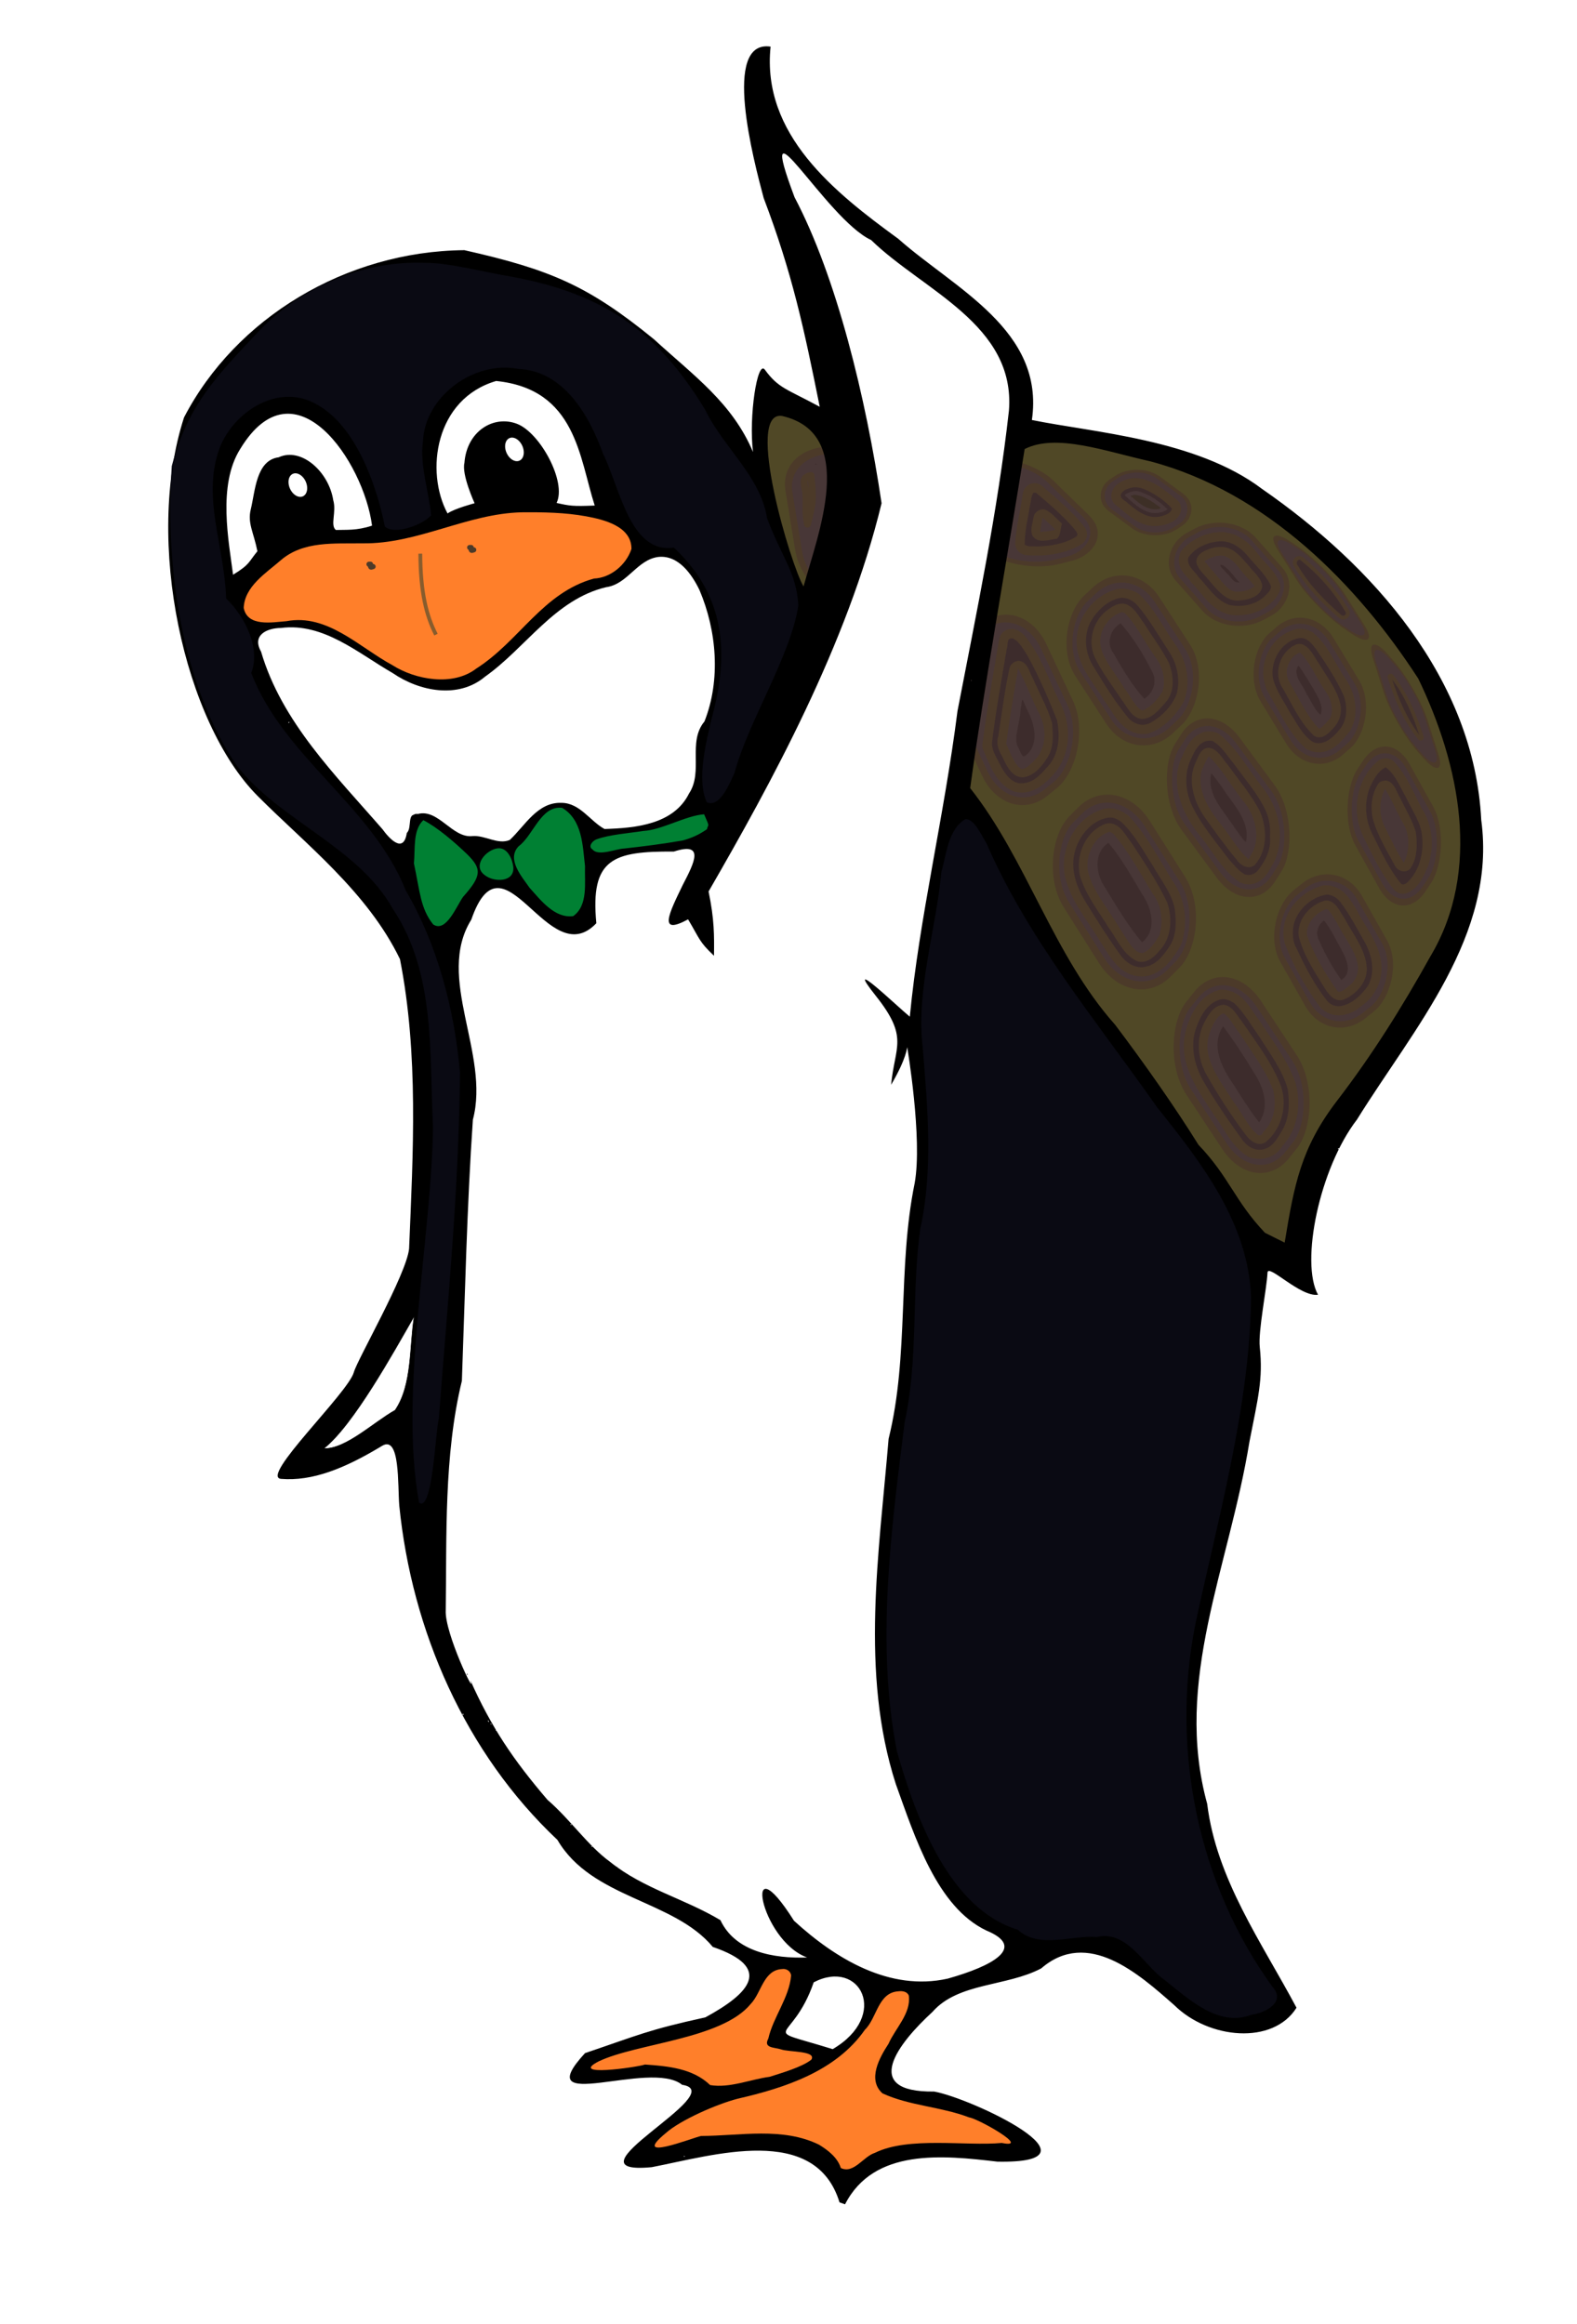 <?xml version="1.0" encoding="UTF-8" standalone="no"?>
<!-- Created with Inkscape (http://www.inkscape.org/) -->

<svg
   xmlns:dc="http://purl.org/dc/elements/1.1/"
   xmlns:cc="http://creativecommons.org/ns#"
   xmlns:rdf="http://www.w3.org/1999/02/22-rdf-syntax-ns#"
   xmlns:svg="http://www.w3.org/2000/svg"
   xmlns="http://www.w3.org/2000/svg"
   xmlns:sodipodi="http://sodipodi.sourceforge.net/DTD/sodipodi-0.dtd"
   xmlns:inkscape="http://www.inkscape.org/namespaces/inkscape"
   id="svg2873"
   version="1.1"
   inkscape:version="0.47 r22583"
   width="3116"
   height="4591"
   sodipodi:docname="penguinturtle.svg">
  <defs
     id="defs2877">
    <inkscape:perspective
       sodipodi:type="inkscape:persp3d"
       inkscape:vp_x="0 : 0.5 : 1"
       inkscape:vp_y="0 : 1000 : 0"
       inkscape:vp_z="1 : 0.5 : 1"
       inkscape:persp3d-origin="0.5 : 0.33333333 : 1"
       id="perspective2881" />
    <inkscape:perspective
       id="perspective3777"
       inkscape:persp3d-origin="0.5 : 0.33333333 : 1"
       inkscape:vp_z="1 : 0.5 : 1"
       inkscape:vp_y="0 : 1000 : 0"
       inkscape:vp_x="0 : 0.5 : 1"
       sodipodi:type="inkscape:persp3d" />
    <inkscape:perspective
       id="perspective3802"
       inkscape:persp3d-origin="0.5 : 0.33333333 : 1"
       inkscape:vp_z="1 : 0.5 : 1"
       inkscape:vp_y="0 : 1000 : 0"
       inkscape:vp_x="0 : 0.5 : 1"
       sodipodi:type="inkscape:persp3d" />
    <filter
       inkscape:collect="always"
       id="filter3826"
       x="-0.445"
       width="1.889"
       y="-0.114"
       height="1.228">
      <feGaussianBlur
         inkscape:collect="always"
         stdDeviation="7.601"
         id="feGaussianBlur3828" />
    </filter>
    <filter
       inkscape:collect="always"
       id="filter3842"
       x="-0.269"
       width="1.538"
       y="-0.26"
       height="1.52">
      <feGaussianBlur
         inkscape:collect="always"
         stdDeviation="2.017"
         id="feGaussianBlur3844" />
    </filter>
    <inkscape:perspective
       id="perspective3854"
       inkscape:persp3d-origin="0.5 : 0.33333333 : 1"
       inkscape:vp_z="1 : 0.5 : 1"
       inkscape:vp_y="0 : 1000 : 0"
       inkscape:vp_x="0 : 0.5 : 1"
       sodipodi:type="inkscape:persp3d" />
    <filter
       color-interpolation-filters="sRGB"
       inkscape:collect="always"
       id="filter3842-3"
       x="-0.269"
       width="1.538"
       y="-0.26"
       height="1.52">
      <feGaussianBlur
         inkscape:collect="always"
         stdDeviation="2.017"
         id="feGaussianBlur3844-6" />
    </filter>
    <inkscape:perspective
       id="perspective3888"
       inkscape:persp3d-origin="0.5 : 0.33333333 : 1"
       inkscape:vp_z="1 : 0.5 : 1"
       inkscape:vp_y="0 : 1000 : 0"
       inkscape:vp_x="0 : 0.5 : 1"
       sodipodi:type="inkscape:persp3d" />
    <inkscape:perspective
       id="perspective3888-6"
       inkscape:persp3d-origin="0.5 : 0.33333333 : 1"
       inkscape:vp_z="1 : 0.5 : 1"
       inkscape:vp_y="0 : 1000 : 0"
       inkscape:vp_x="0 : 0.5 : 1"
       sodipodi:type="inkscape:persp3d" />
    <inkscape:perspective
       id="perspective3888-2"
       inkscape:persp3d-origin="0.5 : 0.33333333 : 1"
       inkscape:vp_z="1 : 0.5 : 1"
       inkscape:vp_y="0 : 1000 : 0"
       inkscape:vp_x="0 : 0.5 : 1"
       sodipodi:type="inkscape:persp3d" />
    <inkscape:perspective
       id="perspective3888-1"
       inkscape:persp3d-origin="0.5 : 0.33333333 : 1"
       inkscape:vp_z="1 : 0.5 : 1"
       inkscape:vp_y="0 : 1000 : 0"
       inkscape:vp_x="0 : 0.5 : 1"
       sodipodi:type="inkscape:persp3d" />
    <inkscape:perspective
       id="perspective3888-5"
       inkscape:persp3d-origin="0.5 : 0.33333333 : 1"
       inkscape:vp_z="1 : 0.5 : 1"
       inkscape:vp_y="0 : 1000 : 0"
       inkscape:vp_x="0 : 0.5 : 1"
       sodipodi:type="inkscape:persp3d" />
    <inkscape:perspective
       id="perspective3888-7"
       inkscape:persp3d-origin="0.5 : 0.33333333 : 1"
       inkscape:vp_z="1 : 0.5 : 1"
       inkscape:vp_y="0 : 1000 : 0"
       inkscape:vp_x="0 : 0.5 : 1"
       sodipodi:type="inkscape:persp3d" />
    <inkscape:perspective
       id="perspective3888-56"
       inkscape:persp3d-origin="0.5 : 0.33333333 : 1"
       inkscape:vp_z="1 : 0.5 : 1"
       inkscape:vp_y="0 : 1000 : 0"
       inkscape:vp_x="0 : 0.5 : 1"
       sodipodi:type="inkscape:persp3d" />
    <inkscape:perspective
       id="perspective3977"
       inkscape:persp3d-origin="0.5 : 0.33333333 : 1"
       inkscape:vp_z="1 : 0.5 : 1"
       inkscape:vp_y="0 : 1000 : 0"
       inkscape:vp_x="0 : 0.5 : 1"
       sodipodi:type="inkscape:persp3d" />
    <inkscape:perspective
       id="perspective3977-7"
       inkscape:persp3d-origin="0.5 : 0.33333333 : 1"
       inkscape:vp_z="1 : 0.5 : 1"
       inkscape:vp_y="0 : 1000 : 0"
       inkscape:vp_x="0 : 0.5 : 1"
       sodipodi:type="inkscape:persp3d" />
    <inkscape:perspective
       id="perspective3977-5"
       inkscape:persp3d-origin="0.5 : 0.33333333 : 1"
       inkscape:vp_z="1 : 0.5 : 1"
       inkscape:vp_y="0 : 1000 : 0"
       inkscape:vp_x="0 : 0.5 : 1"
       sodipodi:type="inkscape:persp3d" />
    <inkscape:perspective
       id="perspective3977-54"
       inkscape:persp3d-origin="0.5 : 0.33333333 : 1"
       inkscape:vp_z="1 : 0.5 : 1"
       inkscape:vp_y="0 : 1000 : 0"
       inkscape:vp_x="0 : 0.5 : 1"
       sodipodi:type="inkscape:persp3d" />
    <inkscape:perspective
       id="perspective3977-4"
       inkscape:persp3d-origin="0.5 : 0.33333333 : 1"
       inkscape:vp_z="1 : 0.5 : 1"
       inkscape:vp_y="0 : 1000 : 0"
       inkscape:vp_x="0 : 0.5 : 1"
       sodipodi:type="inkscape:persp3d" />
    <inkscape:perspective
       id="perspective3977-0"
       inkscape:persp3d-origin="0.5 : 0.33333333 : 1"
       inkscape:vp_z="1 : 0.5 : 1"
       inkscape:vp_y="0 : 1000 : 0"
       inkscape:vp_x="0 : 0.5 : 1"
       sodipodi:type="inkscape:persp3d" />
    <inkscape:perspective
       id="perspective4057"
       inkscape:persp3d-origin="0.5 : 0.33333333 : 1"
       inkscape:vp_z="1 : 0.5 : 1"
       inkscape:vp_y="0 : 1000 : 0"
       inkscape:vp_x="0 : 0.5 : 1"
       sodipodi:type="inkscape:persp3d" />
  </defs>
  <sodipodi:namedview
     pagecolor="#ffffff"
     bordercolor="#666666"
     borderopacity="1"
     objecttolerance="10"
     gridtolerance="10"
     guidetolerance="10"
     inkscape:pageopacity="0"
     inkscape:pageshadow="2"
     inkscape:window-width="1280"
     inkscape:window-height="951"
     id="namedview2875"
     showgrid="false"
     inkscape:zoom="0.41123938"
     inkscape:cx="1859.2038"
     inkscape:cy="2461.5451"
     inkscape:window-x="-3"
     inkscape:window-y="-3"
     inkscape:window-maximized="1"
     inkscape:current-layer="svg2873" />
  <path
     style="fill:#504826;stroke:#000000;stroke-width:1px;stroke-linecap:butt;stroke-linejoin:miter;stroke-opacity:1;fill-opacity:1"
     d="m 1517.364,792.726 116.72,48.633 179.944,63.224 223.714,-34.043 189.671,9.727 223.714,82.677 160.49,106.994 160.49,189.671 121.584,233.441 19.453,204.261 -43.77,184.807 -102.13,165.354 -116.72,165.354 -58.36,126.447 -29.18,155.627 -111.857,-43.77 -145.9,-199.397 -145.9,-209.124 -150.764,-238.304 -82.677,-184.807 -184.807,-228.577 -170.217,-179.944 -38.907,-121.584 -29.18,-165.354 14.59,-131.31 z"
     id="path3876" />
  <rect
     style="color:#000000;fill:#483737;fill-opacity:1;fill-rule:nonzero;stroke:#4c3a29;stroke-width:13.992;stroke-linecap:round;stroke-linejoin:round;stroke-miterlimit:4;stroke-opacity:1;stroke-dasharray:none;stroke-dashoffset:0;marker:none;visibility:visible;display:inline;overflow:visible;enable-background:accumulate"
     id="rect3878-06"
     width="330.818"
     height="275.178"
     x="568.818"
     y="-1755.842"
     rx="105.807"
     ry="122.441"
     transform="matrix(0.162,0.987,-0.979,-0.206,0,0)" />
  <rect
     style="color:#000000;fill:#483737;fill-opacity:1;fill-rule:nonzero;stroke:#4c3a29;stroke-width:12.308;stroke-linecap:round;stroke-linejoin:round;stroke-miterlimit:4;stroke-opacity:1;stroke-dasharray:none;stroke-dashoffset:0;marker:none;visibility:visible;display:inline;overflow:visible;enable-background:accumulate"
     id="rect3878-3"
     width="272.267"
     height="221.255"
     x="1588.04"
     y="-903.008"
     rx="87.08"
     ry="98.448"
     transform="matrix(0.716,0.698,-0.97,0.242,0,0)" />
  <rect
     style="color:#000000;fill:#483737;fill-opacity:1;fill-rule:nonzero;stroke:#4c3a29;stroke-width:13.737;stroke-linecap:round;stroke-linejoin:round;stroke-miterlimit:4;stroke-opacity:1;stroke-dasharray:none;stroke-dashoffset:0;marker:none;visibility:visible;display:inline;overflow:visible;enable-background:accumulate"
     id="rect3878"
     width="342.844"
     height="218.88"
     x="2258.32"
     y="-1366.038"
     rx="109.653"
     ry="97.391"
     transform="matrix(0.425,0.905,-0.773,0.634,0,0)" />
  <path
     style="color:#000000;fill:#ffffff;fill-opacity:1;fill-rule:nonzero;stroke:#ffffff;stroke-width:0;stroke-linecap:round;stroke-linejoin:round;stroke-miterlimit:4;stroke-opacity:1;stroke-dasharray:none;stroke-dashoffset:0;marker:none;visibility:visible;display:inline;overflow:visible;enable-background:accumulate"
     d="m 1526.916,297.8 c -20.238,16.666 4.516,45.505 5.528,66.202 65.41,193.894 105.881,395.643 148.428,596.125 -54.816,268.081 -211.149,503.228 -281.135,767.385 -13.461,43.832 3.365,88.851 -0.179,133.55 -15.669,-19.706 -25.97,-57.106 -59.12,-48.33 -15.53,2.683 3.584,-21.365 3.192,-28.42 10.405,-34.134 40.301,-67.297 32.828,-104.562 -15.414,-21.439 -45.05,-0.434 -67.023,-2.584 -45.901,4.407 -110.524,0.721 -130.55,51.369 -11.661,28.642 -13.106,60.456 -10.183,90.58 -23.025,26.747 -62.917,14.232 -84.162,-8.05 -33.896,-22.055 -62.616,-62.088 -105.356,-65.66 -39.705,13.871 -51.773,61.73 -68.543,95.899 -34.252,94.646 15.616,192.058 16.777,287.845 0.249,156.596 -16.701,312.742 -20.213,469.31 -1.722,81.902 -9.489,162.642 -23.312,243.023 -11.223,121.207 -13.822,243.67 -7.671,365.158 20.04,87.356 70.5,164.336 114.349,241.434 57.641,87.123 130.684,164.358 208.224,234.007 66.301,54.395 152.652,75.344 221.89,124.927 34.141,51.844 102.536,72.558 161.25,64.287 9.063,-24.895 -27.044,-37.952 -36.627,-59.424 -12.791,-18.942 -26.154,-41.361 -27.052,-64.135 42.986,49.039 88.971,96.668 147.006,128.231 62.539,39.902 139.299,55.755 211.97,38.339 39.736,-10.585 85.451,-22.74 111.705,-56.385 13.468,-34.765 -34.406,-48.902 -54.865,-65.959 -82.282,-56.683 -113.304,-158.88 -146.243,-247.622 -70.942,-199.324 -46.705,-414.795 -30.053,-621.245 9.149,-100.629 31.758,-199.496 33.887,-301.062 4.018,-106.605 14.85,-212.652 27.438,-318.23 3.563,-74.954 -10.566,-225.364 -50.244,-146.633 -24.567,-6.43 8.169,-64.563 13.236,-100.358 2.563,-30.673 -19.747,-56.079 -34.043,-80.549 15.294,10.59 40.365,43.935 58.36,21.125 19.682,-114.893 34.071,-231.336 55.497,-346.413 34.069,-222.272 78.791,-442.657 116.536,-664.286 10.148,-86.377 36.93,-176.489 11.996,-262.641 -37.561,-97.983 -135.454,-150.984 -212.506,-214.31 -56.658,-45.212 -115.485,-86.758 -162.879,-142.543 -26.897,-22.934 -47.138,-59.965 -82.055,-70.611 -2.086,-0.119 -4.054,0.797 -6.079,1.216 z"
     id="path3749"
     sodipodi:nodetypes="ccccccccccccccccccccccccccccccccccccccccccc" />
  <path
     style="color:#000000;fill:#ffffff;fill-opacity:1;fill-rule:nonzero;stroke:#ffffff;stroke-width:0;stroke-linecap:round;stroke-linejoin:round;stroke-miterlimit:4;stroke-opacity:1;stroke-dasharray:none;stroke-dashoffset:0;marker:none;visibility:visible;display:inline;overflow:visible;enable-background:accumulate"
     d="m 560.782,810.123 c -49.728,3.86 -80.462,52.345 -102.586,91.796 -26.858,71.139 -21.987,151.503 -6.687,224.626 14.201,25.129 40.857,-2.884 52.585,-15.958 27.089,-29.855 -7.558,-67.446 1.824,-101.522 5.621,-34.27 22.062,-85.621 65.807,-81.917 49.414,-0.858 83.985,48.687 78.421,95.291 -3.135,24.062 19.223,40.836 41.034,33.891 21.203,-1.641 58.331,-8.399 48.633,-38.147 -19.67,-79.295 -60.657,-163.101 -136.174,-201.981 -13.682,-4.92 -28.343,-6.995 -42.858,-6.079 z"
     id="path3745"
     sodipodi:nodetypes="ccccccccccc" />
  <path
     style="color:#000000;fill:#ffffff;fill-opacity:1;fill-rule:nonzero;stroke:#ffffff;stroke-width:0;stroke-linecap:round;stroke-linejoin:round;stroke-miterlimit:4;stroke-opacity:1;stroke-dasharray:none;stroke-dashoffset:0;marker:none;visibility:visible;display:inline;overflow:visible;enable-background:accumulate"
     d="m 981.613,744.772 c -86.17,23.806 -151.943,118.542 -136.782,208.06 7.279,24.692 15.961,59.403 43.314,67.479 18.317,-4.917 41.626,-9.346 53.801,-24.621 1.855,-31.721 -23.038,-61.514 -11.095,-94.531 12.088,-59.277 102.191,-72.895 132.678,-21.125 25.612,31.201 30.382,71.393 33.132,109.881 15.297,27.374 55.05,15.477 81.005,18.845 33.438,-7.84 0.246,-50.566 -0.044,-73.544 -16.164,-71.04 -51.96,-146.863 -125.035,-173.727 -22.654,-8.325 -46.646,-16.618 -70.975,-16.718 z"
     id="path3743" />
  <g
     id="g2905"
     transform="translate(-3504.965,9.137)">
    <path
       style="fill:#000000;fill-opacity:1"
       d="m 5163.755,4341.038 c -47.91,-156.117 -249.343,-92.915 -370.914,-69.456 -184.185,17.473 159.53,-147.968 59.933,-162.701 -63.043,-51.361 -306,61.359 -191.828,-62.587 106.586,-36.011 122.97,-45.432 237.729,-70.621 87.79,-47.68 134.611,-98.098 14.616,-139.203 -77.23,-93.18 -239.035,-95.129 -306.932,-211.375 -182.431,-171.668 -287.756,-413.697 -312.457,-660.14 -3.404,-41.079 2.059,-139.983 -34.011,-118.129 -74.711,45.267 -138.13,70.171 -199.61,65.18 -42.648,-3.462 132.357,-169.465 143.854,-210.605 7.263,-25.987 103.792,-192.931 109.141,-243.946 7.945,-190.319 18.964,-383.756 -18.009,-572 -64.187,-132.879 -186.525,-227.225 -281.359,-322.447 -144.079,-144.67 -224.652,-502.476 -145.352,-747.567 101.76,-196.042 319.553,-328.4 553.966,-330.428 170.324,38.499 244.701,70.152 374.416,175.831 79.074,72.453 154.84,125.702 195.919,222.848 -8.73,-68.896 8.445,-182.991 23.387,-162.573 27.029,36.936 42.633,37.617 108.431,73.248 -31.272,-155.468 -54.071,-262.943 -110.785,-412.412 -19.902,-74.441 -83.17,-313.261 13.681,-299 -18.102,173.717 126.506,288.01 252.295,379.581 110.847,98.338 289.884,180.283 264,357.919 121.269,24.84 324.637,37.9 454.313,135.829 219.13,151.685 419.511,375.145 433.57,654.171 30.808,228.193 -133.77,411.58 -245.559,591.869 -74.015,95.971 -112.356,282.121 -76.945,346.007 -35.026,4.975 -98.991,-62.611 -99.827,-43.585 -1.373,31.264 -18.662,115.225 -15.277,146.9 6.77,63.35 -3.497,100.495 -20.357,186.812 -40.552,249.41 -150.386,472.045 -83.524,715.533 18.185,148.621 107.826,273.707 176.469,402.641 -46.148,73.866 -173.204,62.341 -241.468,-5.04 -70.594,-62.157 -171.212,-151.912 -263,-72.634 -68.553,36.235 -163.978,27.676 -214.882,85.995 -65.722,60.172 -144.702,159.164 3.382,157.24 74.663,13.38 347.605,142.65 124.983,138.482 -107.426,-12.478 -244.048,-27.253 -301.053,84.283 l -10.938,-3.917 0,0 0,0 0,0 0,0 0,0 0,0 0,0 0,0 0,0 0,0 0,0 0,0 0,0 0,0 0,0 0,0 0,0 0,0 0,0 0,0 0,0 0,0 0,0 0,0 0,0 0,0 0,0 0,0 0,0 0,0 0,0 0,0 0,0 0,0 0,0 0,0 0,0 0,0 0,0 0,0 0,0 0,0 0,0 0,0 0,0 0,0 0,0 0,0 0,0 0,0 0,0 0,0 0,0 0,-0 z m 14.728,-66.479 c 80.455,-94.068 205.088,-50.886 272.561,-73.349 -65.598,-64.788 -251.89,-18.662 -225.841,-127.173 24.926,-61.333 123.152,-173.231 32.303,-134.88 -48.101,136.293 -184.278,189.094 -310.985,209.882 -88.502,12.919 -154.679,76.049 -28.525,47.963 119.27,-6.645 223.752,-10.344 260.487,77.557 z m -320.219,-24.046 c -2.334,-3.435 -2.88,1.906 0,0 z m 55.5,-143.119 c 89.862,-28.995 287.864,-32.079 98.164,-66.65 -13.781,-50.697 102.089,-182.146 16.471,-144.074 -57.861,159.504 -225.612,109.261 -280.886,163.225 61.666,2.276 136.547,-2.879 166.25,47.499 z m 236.5,-68.944 c 113.277,-66.473 54.326,-179.835 -37.473,-132.01 -43.401,125.825 -114.626,84.949 37.473,132.01 z m 780.865,-79.076 c 48.526,-23.856 127.467,8.489 42.779,-82.92 -143.968,-226.795 -184.626,-513.7 -105.32,-770.953 42.711,-158.788 56.622,-314.683 77.648,-477.544 12.729,-173.773 -71.917,-318.226 -174.738,-445.503 -105.334,-158.444 -229.851,-305.702 -301.295,-484 -94.493,-227.845 -78.996,149.137 -114.038,226.459 -10.864,155.765 30.006,309.636 -10.888,465.041 -28.358,130.858 2.562,254.905 -32.546,383.955 -29.085,216.467 -51.236,440.121 -18.261,656.956 46.564,133.858 81.459,305.93 224.043,367.685 56.439,58.924 166.754,-63.298 237.25,47.69 50.435,41.697 111.629,114.426 175.365,113.135 z m -553.502,-60.226 c 88.187,-24.793 156.6,-61.811 76.396,-94.97 -97.892,-46.544 -141.411,-184.954 -179.129,-289.702 -70.626,-219.653 -32.826,-456.259 -14.143,-681.476 41.081,-166.497 17.177,-337.303 51.517,-505.047 15.87,-88.322 -14.702,-268.475 -14.702,-268.475 -0.633,-0.053 -0.331,20.435 -31.824,74.117 7.099,-76.533 35.556,-92.778 -29.983,-175.316 -67.658,-85.208 42.121,20.654 66.92,40.821 18.623,-194.694 67.557,-393.78 94.207,-603.811 37.955,-196.856 79.352,-394.329 101.625,-593.277 13.409,-170.134 -170.034,-237.39 -272.245,-337.001 -89.17,-41.366 -233.615,-303.808 -151.348,-84.559 82.934,157.291 140.941,395.457 171.946,604.445 -67.454,278.736 -219.408,554.944 -341.803,766.856 11.485,55.475 11.187,86.943 10.703,127.001 -29.663,-28.029 -27.9,-32.878 -51.2,-71.921 -60.534,32.811 -37.458,-12.21 -10.452,-68.193 23.132,-44.36 43.835,-85.47 -17.726,-65.717 -120.131,-0.859 -165.376,13.852 -153.102,141.54 -95.552,100.939 -183.426,-191.105 -247.101,-6.992 -71.364,114.584 37.624,264.802 3.164,394.98 -11.765,170.747 -15.609,347.893 -21.742,515.896 -35.86,147.042 -29.784,309.867 -31.894,453.19 -2.561,45.028 61.529,176.692 48.629,138.414 41.355,92.462 83.952,156.082 152.377,236 45.892,39.55 79.194,90.259 124.297,123.001 65.302,52.52 145.724,71.857 217.424,114.676 29.497,62.811 105.744,76.067 171.385,73.793 -93.983,-34.051 -129.016,-235.913 -25.988,-72.563 82.108,75.091 189.088,139.991 303.793,114.288 l 1e-4,-4e-4 z m -654.363,-220.253 c 2.88,-1.906 2.334,3.435 0,0 z m -48,-40.5 c -1.156,-3.519 -2.671,3.277 0,0 z m -41,-43.441 c -2.555,-3.587 -2.555,3.587 0,0 z m 654,-185 c -2.555,-3.587 -2.555,3.587 0,0 z m -803.317,-2.188 c -1.925,0.434 1.433,4.383 0,0 z m -8.683,-11.254 c -2.334,-3.435 -2.88,1.906 0,0 z m -5,-5.392 c -3.926,-6.118 -1.596,3.663 0,0 z m -50.229,-13.354 c -0.808,-5.038 -4.446,2.208 0,0 z m 8.229,-79.812 c -2.555,-3.587 -2.555,3.587 0,0 z m -87.046,-356.5 c 34.729,-273.829 22.849,-552.669 39.775,-829.882 -22.023,-119.789 -6.225,-224.197 -72.577,-320.174 -20.665,-78.166 -60.601,-142.749 -112.504,-203.587 -86.087,-100.906 -213.658,-200.438 -212.853,-342.357 -62.477,-47.851 -64.217,-128.278 -75.089,-208.501 -13.456,-105.36 33.328,-252.452 151.295,-268.106 129.878,-6.328 187.368,157.371 212.355,241.865 69.96,-3.939 21.515,-0.01 75.131,-7.388 -15.677,-36.295 -39.473,-189.978 39.263,-243.774 84.477,-83.882 207.618,-52.27 271.037,26.497 61.289,76.122 69.334,199.628 142.153,264.273 124.569,36.825 193.783,217.177 129.832,342.99 -40.478,81.059 -29.047,272.293 17.91,90.142 22.297,-104.894 133.943,-212.522 103.554,-312.814 -48.306,-78.746 -37.885,-178.717 -105.305,-243.369 C 4901.883,830.018 4842.046,751.66 4753.752,683.423 4628.265,569.564 4485.055,515.121 4317.13,527.886 c -147.536,-10.499 -359.18,187.143 -465.308,377.325 13.309,221.924 55.023,441.903 153.93,620.59 91.089,66.062 197.183,125.803 254.173,223.799 118.977,134.155 100.181,330.794 109.816,497.162 -5.737,236.933 -37.951,469.914 -29.442,706.086 l 1.918,-11.393 0,0 z M 6043.339,2445.411 c 18.789,-114.164 32.011,-187.202 103.737,-280.588 69.172,-90.061 128.781,-185.311 184.051,-284.603 101.815,-170.346 57.885,-379.781 -23.786,-548.907 -120.842,-186.342 -299.205,-367.943 -529.013,-429.089 -88.476,-19.602 -186.301,-56.128 -248.762,-24.351 -29.979,188.863 -81.911,480.284 -107.612,669.72 112.343,142.192 163.395,329.156 286.325,467.363 56.873,75.234 117.749,161.633 164.766,237.229 61.136,63.886 71.283,110.566 131.387,173.774 l 38.907,19.453 z M 5839.386,2273.28 c -2.25,1.307 3.346,4.567 0,0 z m 311.243,-14.544 c -5.629,1.56 2.399,3.889 0,0 z M 4366.676,1814.06 c 52.017,-28.758 83.596,-133.939 48.391,-140.177 -41.95,-7.433 -36.248,-38.944 -68.732,-50.902 -14.724,-5.421 -22.07,69.012 -14.275,105.26 7.795,36.248 21.445,70.689 34.616,85.82 z m 270.087,-19.19 c 48.047,-60.605 -11.636,-333.312 -77.205,-136.863 -87.203,3.638 38.55,145.664 77.205,136.863 z m -128.038,-75.35 c 11.987,-100.104 -114.003,3.511 0,0 z m 318.357,-70.38 c 61.41,2.704 118.55,-73.573 -15.319,-18.633 -36.16,12.818 -156.18,5.299 -106.762,34.109 22.383,-0.581 29.84,2.57 122.081,-15.475 z m -321.146,1.471 c 55.656,-92.884 124.267,-117.968 186.126,-35.322 127.004,14.661 201.863,-44.183 176.164,-171.834 88.163,-91.624 21.411,-416.64 -96.589,-330.673 -23.691,43.143 -39.208,35.643 -71.732,48.683 -96.319,16.466 -152.893,122.39 -223.102,166.422 -40.107,51.814 -135.048,44.282 -191.681,8.018 -77.095,-49.335 -163.888,-126.822 -260.36,-85.158 20.554,150.365 202.617,322.469 202.617,322.469 0,0 83.238,137.118 83.069,34.101 48.907,-38.156 103.565,26.688 103.565,26.688 0,0 60.854,-6.334 91.922,16.604 z M 4076.763,1417.955 c -1.242,-3.942 -3.588,3.807 0,0 z m 1348.5,-83 c -2.555,-3.587 -2.555,3.587 0,0 z m -1026.5,-11.375 c 113.538,-49.908 173.838,-196.163 309.396,-203.332 123.255,-104.794 -106.312,-107.081 -175.567,-112.57 -120.191,16.212 -233.52,82.662 -358.829,64.99 -110.326,-23.282 -290.023,186.312 -86.5,130.897 120.73,-2.631 189.803,141.848 311.5,120.015 z m 536.5,-8.625 c -1.209,-3.656 -2.466,3.562 0,0 z m 157.471,-165.718 c 27.907,-102.13 107.65,-302.059 -42.343,-336.708 -75.048,-11.847 18.104,298.194 42.343,336.708 z m -348.867,-8.011 c -4.363,2.358 2.878,2.882 0,0 z m -778.389,-15.109 c 33.685,-20.553 30.486,-25.155 48.097,-46.409 -7.414,-37.37 -19.781,-55.406 -13.178,-82.44 8.957,-36.669 10.551,-97.271 55.254,-103.148 44.614,-20.578 99.105,28.605 107.778,84.831 6.812,23.163 -6.614,49.131 5.089,58.75 20.3,-0.698 40.943,1.585 71.581,-8.572 -16.381,-126.031 -152.615,-328.572 -260.353,-151.675 -45.393,71.761 -22.53,183.447 -14.268,248.662 z m 423.785,-121.037 c 13.43,-9.651 53.463,-20.198 53.463,-20.198 0,0 -25.942,-56.454 -20.101,-79.687 4.633,-62.654 57.613,-94.989 103.927,-77.166 45.713,17.591 98.538,114.962 78.137,156.26 26.024,5.78 31.662,6.983 75.389,5.144 -30.621,-94.504 -36.605,-229.913 -194.73,-246.029 -120.618,35.197 -140.689,178.821 -96.086,261.676 z"
       id="path2907"
       sodipodi:nodetypes="ccccccccsssccsccccscccccccccsscccccccccccccccccccccccccccccccccccccccccccccccccccccccccccccccccccccccccccccccccccccccccccccccccccccccccccccccccccccccccccccccccccccccccccccccccccccccccccccccccccccccccccccccccccccccccccccccccccccccccccccccccccccccccccccccccccccccccccccccccccc" />
  </g>
  <path
     style="fill:#000000"
     d=""
     id="path2887" />
  <path
     style="fill:#000000"
     d=""
     id="path2885" />
  <path
     style="color:#000000;fill:#ff7f2a;fill-opacity:1;fill-rule:nonzero;stroke:#ffffff;stroke-width:0;stroke-linecap:round;stroke-linejoin:round;stroke-miterlimit:4;stroke-opacity:1;stroke-dasharray:none;stroke-dashoffset:0;marker:none;visibility:visible;display:inline;overflow:visible;enable-background:accumulate"
     d="m 1031.122,1011.952 c -108.14,2.277 -206.104,63.088 -314.902,61.248 -54.978,0.976 -116.358,-5.274 -161.25,33.283 -29.077,25.33 -71.856,51.776 -73.406,94.379 7.488,37.85 56.376,28.272 84.501,26.14 80.875,-15.26 143.755,51.597 209.503,86.988 44.984,28.631 119.246,42.326 165.43,6.631 85.488,-54.369 130.999,-149.73 232.529,-177.816 32.993,-1.254 63.81,-27.112 74.166,-58.512 0.271,-44.684 -54.197,-57.897 -89.436,-64.406 -41.86,-7.662 -84.692,-8.293 -127.135,-7.936 z"
     id="path3737"
     sodipodi:nodetypes="ccccccccccc" />
  <path
     style="color:#000000;fill:#ff7f2a;fill-opacity:1;fill-rule:nonzero;stroke:#ffffff;stroke-width:0;stroke-linecap:round;stroke-linejoin:round;stroke-miterlimit:4;stroke-opacity:1;stroke-dasharray:none;stroke-dashoffset:0;marker:none;visibility:visible;display:inline;overflow:visible;enable-background:accumulate"
     d="m 1775.518,3933.304 c -40.893,2.229 -42.38,52.487 -66.567,75.99 -57.156,82.008 -158.315,114.783 -250.965,136.116 -40.729,10.354 -113.787,42.191 -142.722,68.213 -70.834,58.398 53.325,8.912 70.097,5.462 77.076,-0.259 161.117,-18.116 233.01,17.266 18.067,11.059 36.692,25.607 43.01,46.05 25.678,12.236 44.486,-23.01 67.631,-30.092 66.157,-32.631 179.288,-12.816 250.447,-19.424 59.556,12.014 -47.204,-48.31 -64.593,-50.462 -55.292,-21.206 -117.408,-22.785 -171.113,-47.442 -30.526,-27.24 -5.652,-71.101 11.908,-98.061 13.419,-30.609 44.768,-59.793 40.069,-95.106 -3.261,-8.098 -12.643,-9.447 -20.213,-8.511 z"
     id="path3739"
     sodipodi:nodetypes="cccccccccccccc" />
  <path
     style="color:#000000;fill:#ff7f2a;fill-opacity:1;fill-rule:nonzero;stroke:#ffffff;stroke-width:0;stroke-linecap:round;stroke-linejoin:round;stroke-miterlimit:4;stroke-opacity:1;stroke-dasharray:none;stroke-dashoffset:0;marker:none;visibility:visible;display:inline;overflow:visible;enable-background:accumulate"
     d="m 1545.421,3889.382 c -37.097,1.883 -40.648,46.719 -62.16,68.999 -57.228,69.753 -224.784,77.38 -300.195,113.293 -60.442,30.964 72.525,12.278 91.527,6.315 45.482,3.201 94.322,7.567 128.575,40.579 39.127,6.395 78.809,-11.237 117.561,-16.356 21.704,-6.946 64.924,-19.374 82.569,-34.026 10.086,-17.814 -44.687,-14.36 -60.613,-20.288 -12.344,-3.997 -34.913,-2.23 -24.621,-20.973 9.786,-42.989 41.326,-80.663 45.138,-125.079 -1.163,-8.49 -9.571,-13.81 -17.782,-12.462 z"
     id="path3741"
     sodipodi:nodetypes="ccccccccccc" />
  <path
     style="color:#000000;fill:#ffffff;fill-opacity:1;fill-rule:nonzero;stroke:#ffffff;stroke-width:0;stroke-linecap:round;stroke-linejoin:round;stroke-miterlimit:4;stroke-opacity:1;stroke-dasharray:none;stroke-dashoffset:0;marker:none;visibility:visible;display:inline;overflow:visible;enable-background:accumulate"
     d="m 1300.923,1100.1 c -42.25,5.282 -60.705,53.988 -103.194,59.728 -101.599,24.104 -158.518,119.536 -239.155,176.631 -52.965,44.638 -129.898,29.24 -182.819,-7.073 -67.759,-38.918 -136.773,-99.867 -220.444,-89.009 -28.737,0.22 -57.86,14.563 -39.515,46.658 40.777,139.166 147.381,244.361 239.997,350.937 10.728,14.888 41.226,51.283 48.004,7.431 11.405,-11.318 -1.451,-40.618 22.189,-37.691 40.403,-10.457 67.741,48.367 107.602,43.77 24.624,-2.079 50.344,17.724 73.71,7.599 29.96,-27.869 54.562,-74.901 101.826,-73.254 36.651,-0.109 57.01,36.44 85.412,51.673 60.519,-1.855 136.341,-8.615 166.874,-70.063 28.84,-43.416 -3.402,-101.725 30.548,-142.405 32.489,-82.457 24.26,-179.125 -9.879,-259.581 -15.186,-31.261 -41.536,-69.371 -81.157,-65.351 z"
     id="path3747"
     sodipodi:nodetypes="ccccccccccccccccc" />
  <path
     style="color:#000000;fill:#008033;fill-opacity:1;fill-rule:nonzero;stroke:#ffffff;stroke-width:0;stroke-linecap:round;stroke-linejoin:round;stroke-miterlimit:4;stroke-opacity:1;stroke-dasharray:none;stroke-dashoffset:0;marker:none;visibility:visible;display:inline;overflow:visible;enable-background:accumulate"
     d="m 817.868,1705.435 c 12.008,55.602 12.641,88.635 37.995,120.52 25.509,17.242 46.135,-36.27 59.12,-54.409 37.19,-41.709 37.083,-55.422 8.359,-83.893 -24.932,-23.957 -58.666,-53.149 -86.932,-67.631 -20.937,19.904 -15.752,56.187 -18.542,85.412 z"
     id="path3751"
     sodipodi:nodetypes="cccccc" />
  <path
     style="color:#000000;fill:#008033;fill-opacity:1;fill-rule:nonzero;stroke:#ffffff;stroke-width:0;stroke-linecap:round;stroke-linejoin:round;stroke-miterlimit:4;stroke-opacity:1;stroke-dasharray:none;stroke-dashoffset:0;marker:none;visibility:visible;display:inline;overflow:visible;enable-background:accumulate"
     d="m 1024.624,1671.695 c -24.314,25.687 6.694,60.17 21.885,82.069 22.064,24.47 49.572,60.749 86.172,55.776 29.87,-21.444 22.108,-66.227 23.271,-98.474 -4.734,-41.26 -5.203,-91.434 -45.156,-115.361 -42.2,-5.104 -56.681,54.287 -86.172,75.99 z"
     id="path3753"
     sodipodi:nodetypes="cccccc" />
  <path
     style="color:#000000;fill:#008033;fill-opacity:1;fill-rule:nonzero;stroke:#ffffff;stroke-width:0;stroke-linecap:round;stroke-linejoin:round;stroke-miterlimit:4;stroke-opacity:1;stroke-dasharray:none;stroke-dashoffset:0;marker:none;visibility:visible;display:inline;overflow:visible;enable-background:accumulate"
     d="m 983.437,1675.647 c -23.075,2.733 -50.889,34.679 -25.685,52.889 17.959,14.591 59.942,14.713 56.384,-16.718 -1.896,-15.392 -11.79,-38.261 -30.7,-36.171 z"
     id="path3755" />
  <path
     style="color:#000000;fill:#008033;fill-opacity:1;fill-rule:nonzero;stroke:#ffffff;stroke-width:0;stroke-linecap:round;stroke-linejoin:round;stroke-miterlimit:4;stroke-opacity:1;stroke-dasharray:none;stroke-dashoffset:0;marker:none;visibility:visible;display:inline;overflow:visible;enable-background:accumulate"
     d="m 1391.275,1608.441 c -36.018,2.452 -83.636,30.95 -119.725,32.872 -26.596,4.203 -68.276,7.209 -93.759,16.899 -7.724,3.361 -16.267,14.129 -7.038,19.62 11.193,14.246 46.747,-1.317 62.485,-1.762 39.372,-4.444 77.381,-9.139 116.298,-16.052 17.8,-5.121 30.922,-10.79 47.299,-22.049 2.382,-11.489 6.552,-1.812 -5.56,-29.528 z"
     id="path3757"
     sodipodi:nodetypes="cccccccc" />
  <path
     style="color:#000000;fill:#0a0a13;fill-opacity:1;fill-rule:nonzero;stroke:#ffffff;stroke-width:0;stroke-linecap:round;stroke-linejoin:round;stroke-miterlimit:4;stroke-opacity:1;stroke-dasharray:none;stroke-dashoffset:0;marker:none;visibility:visible;display:inline;overflow:visible;enable-background:accumulate"
     d="m 1907.235,1618.13 c -34.385,20.973 -36.997,69.581 -47.154,103.962 -9.686,109.628 -50.185,233.383 -37.1,344.815 9.884,119.011 21.202,244.225 -4.729,361.085 -17.502,126.376 -3.232,255.218 -30.624,380.576 -26.63,211.768 -57.13,439.022 -15.39,650.667 39.008,137.557 105.539,312.134 238.969,352.515 41.699,38.633 107.135,10.111 156.308,14.372 58.895,-14.099 92.143,55.199 133.213,84.59 46.514,36.324 106.628,94.952 172.85,68.656 22.228,-2.237 69.003,-23.176 41.052,-54.378 -148.058,-204.009 -201.608,-469.809 -152.816,-716.367 44.267,-207.101 108.695,-434.657 110.045,-647.374 -5.399,-144.848 -96.924,-263.423 -185.367,-373.839 -118.421,-168.883 -255.229,-332.06 -337.346,-521.781 -8.131,-12.275 -24.006,-49.656 -41.912,-47.5 z"
     id="path3763"
     sodipodi:nodetypes="cccccccccccccccc" />
  <path
     style="color:#000000;fill:#0a0a13;fill-opacity:1;fill-rule:nonzero;stroke:#ffffff;stroke-width:0;stroke-linecap:round;stroke-linejoin:round;stroke-miterlimit:4;stroke-opacity:1;stroke-dasharray:none;stroke-dashoffset:0;marker:none;visibility:visible;display:inline;overflow:visible;enable-background:accumulate"
     d="M 839.535,519.184 C 718.886,514.255 595.882,566.257 513.63,651.863 429.043,741.697 371.042,799.87 339.402,920.609 c -14.122,211.014 23.347,436.651 127.952,591.129 84.863,109.514 240.299,160.411 309.126,283.925 84.436,126.457 71.754,284.997 79.095,430.723 -2.536,215.703 -67.57,524.75 -27.511,741.729 26.905,20.611 32.671,-145.415 38.908,-164.907 17.357,-227.153 40.053,-457.222 41.881,-685.08 -10.762,-122.696 -43.9,-251.257 -107.226,-359.433 -66.309,-166.506 -241.435,-263.136 -305.203,-429.433 18.46,-46.786 -9.981,-108.811 -49.649,-147.228 -3.458,-105.746 -48.118,-198.209 -13.326,-295.961 28.224,-73.83 117.379,-130.17 191.504,-87.692 78.574,41.913 119.817,162.466 135.487,241.747 19.561,17.014 73.782,-2.88 91.321,-22.032 -3.604,-44.49 -23.019,-100.593 -16.009,-146.397 3.782,-88.953 101.365,-160.17 188.329,-142.955 88.763,3.491 139.563,90.215 167.092,166.509 34.039,68.967 54.033,199.197 140.26,186.409 100.853,94.237 110.224,206.913 75.386,335.078 -10.67,45.316 -31.182,123.312 -10.249,167.891 26.7,12.278 46.804,-41.627 54.748,-57.707 25.92,-99.329 110.583,-229.819 126.241,-331.298 -4.501,-66.091 -31.973,-92.737 -61.794,-171.684 -13.004,-82.992 -86.287,-139.953 -122.027,-213.807 -94.752,-157.317 -203.578,-230.628 -382.941,-263.614 -46.059,-7.153 -124.423,-28.075 -171.262,-27.336 z"
     id="path3765"
     sodipodi:nodetypes="cccccccccccccccccccccccccccc" />
  <path
     sodipodi:type="arc"
     style="color:#000000;fill:#ffffff;fill-opacity:1;fill-rule:nonzero;stroke:#ffffff;stroke-width:0;stroke-linecap:round;stroke-linejoin:round;stroke-miterlimit:4;stroke-opacity:1;stroke-dasharray:none;stroke-dashoffset:0;marker:none;visibility:visible;display:inline;overflow:visible;enable-background:accumulate"
     id="path3792"
     sodipodi:cx="610.3501"
     sodipodi:cy="683.30029"
     sodipodi:rx="21.885063"
     sodipodi:ry="21.885063"
     d="M 630.856,675.653 A 21.885,21.885 0 1 1 630.329,674.367"
     sodipodi:start="5.9262392"
     sodipodi:end="12.145911"
     sodipodi:open="true"
     transform="matrix(0.71,-0.317,0.453,1.015,-154.37,458.1)" />
  <path
     sodipodi:type="arc"
     style="color:#000000;fill:#ffffff;fill-opacity:1;fill-rule:nonzero;stroke:#ffffff;stroke-width:0;stroke-linecap:round;stroke-linejoin:round;stroke-miterlimit:4;stroke-opacity:1;stroke-dasharray:none;stroke-dashoffset:0;marker:none;visibility:visible;display:inline;overflow:visible;enable-background:accumulate"
     id="path3792-0"
     sodipodi:cx="610.3501"
     sodipodi:cy="683.30029"
     sodipodi:rx="21.885063"
     sodipodi:ry="21.885063"
     d="M 630.856,675.653 A 21.885,21.885 0 1 1 630.329,674.367"
     sodipodi:start="5.9262392"
     sodipodi:end="12.145911"
     sodipodi:open="true"
     transform="matrix(0.71,-0.317,0.453,1.015,273.605,387.582)" />
  <path
     style="fill:none;stroke:#4c3a29;stroke-width:10.1;stroke-linecap:round;stroke-linejoin:miter;stroke-miterlimit:4;stroke-opacity:1;stroke-dasharray:none;filter:url(#filter3842)"
     d="m 927.968,1081.456 c 6.738,-0.337 0.398,-0.059 3.439,5.263 0.811,1.418 3.508,-0.608 4.655,-0.608"
     id="path3818"
     sodipodi:nodetypes="csc" />
  <path
     style="fill:none;stroke:#885c2d;stroke-width:7.5;stroke-linecap:butt;stroke-linejoin:miter;stroke-opacity:1;stroke-miterlimit:4;stroke-dasharray:none;filter:url(#filter3826)"
     d="m 830.496,1093.633 c 0.279,75.672 11.868,122.571 30.95,159.909"
     id="path3820"
     sodipodi:nodetypes="cc" />
  <path
     style="fill:none;stroke:#4c3a29;stroke-width:10.1;stroke-linecap:round;stroke-linejoin:miter;stroke-miterlimit:4;stroke-opacity:1;stroke-dasharray:none;filter:url(#filter3842-3)"
     d="m 729.103,1114.519 c 6.738,-0.337 0.398,-0.059 3.439,5.263 0.811,1.418 3.508,-0.608 4.655,-0.608"
     id="path3818-1"
     sodipodi:nodetypes="csc" />
  <path
     style="fill:#ffffff;stroke:#000000;stroke-width:1px;stroke-linecap:butt;stroke-linejoin:miter;stroke-opacity:1;fill-opacity:1"
     d="m 818.46,2599.874 c -40.875,71.085 -120.765,216.047 -178.823,261.357 43.559,1.402 97.436,-51.103 140.995,-75.656 34.388,-50.056 28.095,-127.427 37.828,-185.701 z"
     id="path3874"
     sodipodi:nodetypes="cccc" />
  <rect
     style="color:#000000;fill:#483737;fill-opacity:1;fill-rule:nonzero;stroke:#4c3a29;stroke-width:12.815;stroke-linecap:round;stroke-linejoin:round;stroke-miterlimit:4;stroke-opacity:1;stroke-dasharray:none;stroke-dashoffset:0;marker:none;visibility:visible;display:inline;overflow:visible;enable-background:accumulate"
     id="rect3878-0"
     width="322.504"
     height="202.481"
     x="2958.23"
     y="-1183.652"
     rx="103.148"
     ry="90.094"
     transform="matrix(0.593,0.805,-0.533,0.846,0,0)"
     inkscape:transform-center-x="-56.607836"
     inkscape:transform-center-y="86.712063" />
  <rect
     style="color:#000000;fill:#483737;fill-opacity:1;fill-rule:nonzero;stroke:#4c3a29;stroke-width:14.1;stroke-linecap:round;stroke-linejoin:round;stroke-miterlimit:4;stroke-opacity:1;stroke-dasharray:none;stroke-dashoffset:0;marker:none;visibility:visible;display:inline;overflow:visible;enable-background:accumulate"
     id="rect3878-5"
     width="355.229"
     height="222.541"
     x="3230.505"
     y="-1034.943"
     rx="113.614"
     ry="99.02"
     transform="matrix(0.551,0.835,-0.623,0.782,0,0)"
     inkscape:transform-center-x="28.411061"
     inkscape:transform-center-y="-82.652654" />
  <rect
     style="color:#000000;fill:#483737;fill-opacity:1;fill-rule:nonzero;stroke:#4c3a29;stroke-width:12.937;stroke-linecap:round;stroke-linejoin:round;stroke-miterlimit:4;stroke-opacity:1;stroke-dasharray:none;stroke-dashoffset:0;marker:none;visibility:visible;display:inline;overflow:visible;enable-background:accumulate"
     id="rect3878-4"
     width="310.296"
     height="214.492"
     x="2368.69"
     y="-1294.121"
     rx="99.243"
     ry="95.439"
     transform="matrix(0.544,0.839,-0.729,0.685,0,0)" />
  <rect
     style="color:#000000;fill:#483737;fill-opacity:1;fill-rule:nonzero;stroke:#4c3a29;stroke-width:14.323;stroke-linecap:round;stroke-linejoin:round;stroke-miterlimit:4;stroke-opacity:1;stroke-dasharray:none;stroke-dashoffset:0;marker:none;visibility:visible;display:inline;overflow:visible;enable-background:accumulate"
     id="rect3878-6"
     width="360.334"
     height="226.373"
     x="2710.723"
     y="-1073.465"
     rx="115.247"
     ry="100.725"
     transform="matrix(0.534,0.845,-0.706,0.709,0,0)" />
  <rect
     style="color:#000000;fill:#483737;fill-opacity:1;fill-rule:nonzero;stroke:#4c3a29;stroke-width:11.692;stroke-linecap:round;stroke-linejoin:round;stroke-miterlimit:4;stroke-opacity:1;stroke-dasharray:none;stroke-dashoffset:0;marker:none;visibility:visible;display:inline;overflow:visible;enable-background:accumulate"
     id="rect3878-9-3"
     width="277.936"
     height="195.588"
     x="3017.556"
     y="-1486.835"
     rx="88.893"
     ry="87.027"
     transform="matrix(0.492,0.871,-0.779,0.627,0,0)" />
  <rect
     style="color:#000000;fill:#483737;fill-opacity:1;fill-rule:nonzero;stroke:#4c3a29;stroke-width:6.78;stroke-linecap:round;stroke-linejoin:round;stroke-miterlimit:4;stroke-opacity:1;stroke-dasharray:none;stroke-dashoffset:0;marker:none;visibility:visible;display:inline;overflow:visible;enable-background:accumulate"
     id="rect3878-9-43"
     width="158.454"
     height="115.364"
     x="2134.031"
     y="-638.017"
     rx="50.679"
     ry="51.332"
     transform="matrix(0.805,0.594,-0.832,0.555,0,0)" />
  <rect
     style="color:#000000;fill:#483737;fill-opacity:1;fill-rule:nonzero;stroke:#4c3a29;stroke-width:9.679;stroke-linecap:round;stroke-linejoin:round;stroke-miterlimit:4;stroke-opacity:1;stroke-dasharray:none;stroke-dashoffset:0;marker:none;visibility:visible;display:inline;overflow:visible;enable-background:accumulate"
     id="rect3878-9-4"
     width="219.363"
     height="169.805"
     x="2098.413"
     y="-1181.015"
     rx="70.16"
     ry="75.555"
     transform="matrix(0.663,0.749,-0.88,0.474,0,0)" />
  <rect
     style="color:#000000;fill:#483737;fill-opacity:1;fill-rule:nonzero;stroke:#4c3a29;stroke-width:11.03;stroke-linecap:round;stroke-linejoin:round;stroke-miterlimit:4;stroke-opacity:1;stroke-dasharray:none;stroke-dashoffset:0;marker:none;visibility:visible;display:inline;overflow:visible;enable-background:accumulate"
     id="rect3878-9-2"
     width="269.281"
     height="179.642"
     x="2632.001"
     y="-1615.822"
     rx="86.125"
     ry="79.932"
     transform="matrix(0.519,0.855,-0.755,0.656,0,0)" />
  <rect
     style="color:#000000;fill:#483737;fill-opacity:1;fill-rule:nonzero;stroke:#4c3a29;stroke-width:8.702;stroke-linecap:round;stroke-linejoin:round;stroke-miterlimit:4;stroke-opacity:1;stroke-dasharray:none;stroke-dashoffset:0;marker:none;visibility:visible;display:inline;overflow:visible;enable-background:accumulate"
     id="rect3878-9-7"
     width="196.961"
     height="152.896"
     x="-1304.528"
     y="-3994.627"
     rx="62.995"
     ry="68.031"
     transform="matrix(0.532,0.847,-0.83,-0.557,0,0)" />
  <rect
     style="color:#000000;fill:#483737;fill-opacity:1;fill-rule:nonzero;stroke:#4c3a29;stroke-width:11.02;stroke-linecap:round;stroke-linejoin:round;stroke-miterlimit:4;stroke-opacity:1;stroke-dasharray:none;stroke-dashoffset:0;marker:none;visibility:visible;display:inline;overflow:visible;enable-background:accumulate"
     id="rect3878-9-78"
     width="265.495"
     height="181.897"
     x="3462.445"
     y="-1906.627"
     rx="84.915"
     ry="80.936"
     transform="matrix(0.486,0.874,-0.555,0.832,0,0)" />
  <rect
     style="color:#000000;fill:#483737;fill-opacity:1;fill-rule:nonzero;stroke:#4c3a29;stroke-width:8.702;stroke-linecap:round;stroke-linejoin:round;stroke-miterlimit:4;stroke-opacity:1;stroke-dasharray:none;stroke-dashoffset:0;marker:none;visibility:visible;display:inline;overflow:visible;enable-background:accumulate"
     id="rect3878-9-7-6"
     width="196.961"
     height="152.896"
     x="-2919.14"
     y="-5542.426"
     rx="62.995"
     ry="68.031"
     transform="matrix(0.304,0.953,-0.665,-0.747,0,0)" />
  <path
     style="color:#000000;fill:#483737;fill-opacity:1;fill-rule:nonzero;stroke:#4c3a29;stroke-width:46.463;stroke-linecap:round;stroke-linejoin:round;stroke-miterlimit:4;stroke-opacity:1;stroke-dasharray:none;stroke-dashoffset:0;marker:none;visibility:visible;display:inline;overflow:visible;enable-background:accumulate"
     d="m 2043.142,983.591 c -4.22,29.429 -12.366,61.917 -13.863,89.627 32.122,3.102 67.618,-1.523 95.215,-17.839 -22.667,-29.519 -52.542,-53.02 -80.277,-77.698 l -0.615,3.383 -0.46,2.527 z"
     id="path4077" />
  <path
     style="color:#000000;fill:#483737;fill-opacity:1;fill-rule:nonzero;stroke:#4c3a29;stroke-width:46.463;stroke-linecap:round;stroke-linejoin:round;stroke-miterlimit:4;stroke-opacity:1;stroke-dasharray:none;stroke-dashoffset:0;marker:none;visibility:visible;display:inline;overflow:visible;enable-background:accumulate"
     d="m 2213.691,1185.949 c -31.79,7.431 -58.14,37.782 -62.223,70.175 -6.813,45.214 30.096,79.981 50.594,116.284 16.466,19.726 29.156,56.909 60.418,54.157 24.017,-8.483 43.703,-29.45 55.775,-51.369 11.274,-31.932 2.104,-66.801 -18.069,-93.146 -21.208,-30.026 -37.653,-65.414 -64.572,-90.728 -6.781,-3.417 -14.198,-6.142 -21.923,-5.373 z"
     id="path4079" />
  <path
     style="color:#000000;fill:#483737;fill-opacity:1;fill-rule:nonzero;stroke:#4c3a29;stroke-width:46.463;stroke-linecap:round;stroke-linejoin:round;stroke-miterlimit:4;stroke-opacity:1;stroke-dasharray:none;stroke-dashoffset:0;marker:none;visibility:visible;display:inline;overflow:visible;enable-background:accumulate"
     d="m 2400.789,1075.044 c -17.692,3.502 -35.706,12.849 -47.5,26.437 -5.333,13.583 13.466,23.823 18.699,34.496 22.292,21.362 40.007,59.352 75.978,55.882 22.621,0.116 48.245,-11.552 58.676,-31.917 -7.009,-19.469 -26.189,-33.342 -38.044,-49.692 -15.196,-20.608 -36.725,-40.095 -64.586,-35.314 l -1.075,0 -2.149,0.107 z"
     id="path4081" />
  <path
     style="color:#000000;fill:#483737;fill-opacity:1;fill-rule:nonzero;stroke:#4c3a29;stroke-width:46.463;stroke-linecap:round;stroke-linejoin:round;stroke-miterlimit:4;stroke-opacity:1;stroke-dasharray:none;stroke-dashoffset:0;marker:none;visibility:visible;display:inline;overflow:visible;enable-background:accumulate"
     d="m 2242.061,967.471 c -7.973,0.537 -22.044,5.635 -22.998,11.929 18.734,13.536 36.785,35.082 61.041,36.646 9.978,-0.096 26.948,-3.174 30.413,-10.961 -20.186,-15.284 -41.82,-36.431 -68.456,-37.613 z"
     id="path4083" />
  <path
     style="color:#000000;fill:#483737;fill-opacity:1;fill-rule:nonzero;stroke:#4c3a29;stroke-width:46.463;stroke-linecap:round;stroke-linejoin:round;stroke-miterlimit:4;stroke-opacity:1;stroke-dasharray:none;stroke-dashoffset:0;marker:none;visibility:visible;display:inline;overflow:visible;enable-background:accumulate"
     d="m 2567.36,1265.151 c -39.864,8.8 -60.775,59.155 -39.762,93.71 20.56,34.382 37.038,74.009 66.844,101.34 23.036,10.954 40.425,-13.844 53.626,-29.123 13.458,-24.587 6.071,-57.277 -9.913,-78.834 -19.068,-27.819 -31.984,-62.229 -58.005,-84.192 -3.981,-1.936 -8.293,-3.403 -12.789,-2.902 z"
     id="path4085" />
  <path
     style="color:#000000;fill:#483737;fill-opacity:1;fill-rule:nonzero;stroke:#4c3a29;stroke-width:46.463;stroke-linecap:round;stroke-linejoin:round;stroke-miterlimit:4;stroke-opacity:1;stroke-dasharray:none;stroke-dashoffset:0;marker:none;visibility:visible;display:inline;overflow:visible;enable-background:accumulate"
     d="m 2737.586,1521.027 c -34.465,28.37 -42.464,81.249 -23.105,120.899 17.137,34.354 33.426,70.528 57.602,100.266 14.341,-6.114 21.677,-26.078 28.156,-40.407 9.579,-30.814 7.386,-64.808 -10.332,-91.986 -16.315,-29.836 -28.606,-64.001 -52.105,-88.879 l -0.107,0 -0.107,0.107 z"
     id="path4087" />
  <path
     style="color:#000000;fill:#483737;fill-opacity:1;fill-rule:nonzero;stroke:#4c3a29;stroke-width:46.463;stroke-linecap:round;stroke-linejoin:round;stroke-miterlimit:4;stroke-opacity:1;stroke-dasharray:none;stroke-dashoffset:0;marker:none;visibility:visible;display:inline;overflow:visible;enable-background:accumulate"
     d="m 2618.622,1771.852 c -35.767,9.761 -67.133,46.041 -57.817,84.683 15.603,40.86 38.349,80.46 64.157,116.171 13.367,16.463 36.554,9.358 49.972,-3.331 21.659,-13.989 34.087,-38.471 31.165,-64.372 -3.889,-35.035 -29.56,-63.306 -44.523,-94.275 -10.361,-15.74 -20.64,-39.508 -42.954,-38.876 z"
     id="path4089" />
  <path
     style="color:#000000;fill:#483737;fill-opacity:1;fill-rule:nonzero;stroke:#4c3a29;stroke-width:46.463;stroke-linecap:round;stroke-linejoin:round;stroke-miterlimit:4;stroke-opacity:1;stroke-dasharray:none;stroke-dashoffset:0;marker:none;visibility:visible;display:inline;overflow:visible;enable-background:accumulate"
     d="m 2385.313,1468.154 c -17.685,5.65 -24.322,28.173 -31.917,43.524 -14.967,44.95 8.747,92.067 37.291,126.38 22.843,28.039 40.494,62.759 70.068,84.146 18.415,8.12 28.655,-18.318 36.109,-30.413 18.562,-41.204 5.836,-90.581 -22.353,-124.338 -26.061,-32.624 -46.519,-71.697 -78.987,-98.546 -3.213,-0.957 -6.87,-0.935 -10.209,-0.752 z"
     id="path4091" />
  <path
     style="color:#000000;fill:#483737;fill-opacity:1;fill-rule:nonzero;stroke:#4c3a29;stroke-width:46.463;stroke-linecap:round;stroke-linejoin:round;stroke-miterlimit:4;stroke-opacity:1;stroke-dasharray:none;stroke-dashoffset:0;marker:none;visibility:visible;display:inline;overflow:visible;enable-background:accumulate"
     d="m 2189.188,1619.788 c -44.9,10.661 -71.347,63.545 -61.9,107.251 10.812,45.48 43.899,81.439 66.777,121.257 16.639,23.78 32.987,62.161 68.845,56.706 22.827,-5.966 38.658,-29.306 49.649,-48.897 10.988,-34.539 6.292,-74.534 -15.354,-103.574 -25.469,-41.309 -48.884,-85.965 -81.043,-122.212 -7.69,-6.11 -16.744,-11.544 -26.974,-10.532 z"
     id="path4093" />
  <path
     style="color:#000000;fill:#483737;fill-opacity:1;fill-rule:nonzero;stroke:#4c3a29;stroke-width:46.463;stroke-linecap:round;stroke-linejoin:round;stroke-miterlimit:4;stroke-opacity:1;stroke-dasharray:none;stroke-dashoffset:0;marker:none;visibility:visible;display:inline;overflow:visible;enable-background:accumulate"
     d="m 1996.932,1267.515 c -11.403,68.298 -23.612,136.744 -32.67,205.045 11.595,24.012 20.157,56.276 45.888,68.563 23.997,6.797 44.209,-15.793 58.461,-31.917 24.828,-33.367 23.17,-79.826 2.879,-115.185 -20.292,-41.671 -35.255,-87.83 -65.102,-123.927 -2.264,-1.651 -8.731,-7.901 -9.457,-2.579 z"
     id="path4095" />
  <path
     style="color:#000000;fill:#483737;fill-opacity:1;fill-rule:nonzero;stroke:#4c3a29;stroke-width:46.463;stroke-linecap:round;stroke-linejoin:round;stroke-miterlimit:4;stroke-opacity:1;stroke-dasharray:none;stroke-dashoffset:0;marker:none;visibility:visible;display:inline;overflow:visible;enable-background:accumulate"
     d="m 2413.899,1978.187 c -27.052,7.106 -41.316,38.044 -48.252,62.975 -14.885,55.441 24.366,103.976 52.004,147.669 19.503,25.053 32.242,58.008 59.438,75.323 14.378,4.434 31.014,0.3 38.051,-14.499 26.405,-27.288 31.77,-67.137 22.775,-103.283 -15.472,-43.001 -44.851,-80.265 -69.423,-118.642 -15.289,-17.646 -26.961,-49.915 -54.593,-49.542 z"
     id="path4097" />
  <path
     style="color:#000000;fill:#483737;fill-opacity:1;fill-rule:nonzero;stroke:#4c3a29;stroke-width:13.763;stroke-linecap:round;stroke-linejoin:round;stroke-miterlimit:4;stroke-opacity:1;stroke-dasharray:none;stroke-dashoffset:0;marker:none;visibility:visible;display:inline;overflow:visible;enable-background:accumulate"
     d="m 1602.318,939.315 c -18.44,3.906 -13.79,13.868 -10.102,33.207 2.48,32.612 -2.13,30.516 3.224,62.76 11.573,-44.552 11.61,-50.015 6.878,-95.967 z"
     id="path4101"
     sodipodi:nodetypes="cccc" />
  <path
     style="color:#000000;fill:#483737;fill-opacity:1;fill-rule:nonzero;stroke:#4c3a29;stroke-width:25.6;stroke-linecap:round;stroke-linejoin:round;stroke-miterlimit:4;stroke-opacity:1;stroke-dasharray:none;stroke-dashoffset:0;marker:none;visibility:visible;display:inline;overflow:visible;enable-background:accumulate"
     d="m 2570.584,1116.418 c 21.56,36.572 51.647,66.799 83.608,94.57 -22.744,-38.097 -52.863,-71.247 -86.832,-99.728 l 1.823,2.916 1.401,2.242 z"
     id="path4103" />
  <path
     style="color:#000000;fill:#483737;fill-opacity:1;fill-rule:nonzero;stroke:#4c3a29;stroke-width:12.363;stroke-linecap:round;stroke-linejoin:round;stroke-miterlimit:4;stroke-opacity:1;stroke-dasharray:none;stroke-dashoffset:0;marker:none;visibility:visible;display:inline;overflow:visible;enable-background:accumulate"
     d="m 2749.193,1340.915 c 12.994,40.967 30.435,81.589 57.817,115.741 -13.414,-42.002 -31.178,-84.647 -58.999,-119.609 l 1.005,3.289 0.177,0.58 z"
     id="path4105" />
  <path
     style="color:#000000;fill:#3d2c2c;fill-opacity:1;fill-rule:nonzero;stroke:none;stroke-width:5.33;stroke-linecap:round;stroke-linejoin:round;stroke-miterlimit:4;stroke-opacity:1;stroke-dasharray:none;stroke-dashoffset:0;marker:none;visibility:visible;display:inline;overflow:visible;enable-background:accumulate"
     d="m 2214.443,1231.192 c -20.736,11.336 -29.424,39.755 -14.293,59.214 17.468,30.747 37.8,64.853 60.933,89.841 18.124,-11.809 26.326,-35.334 14.83,-54.593 -16.318,-33.422 -37.664,-66.571 -61.471,-94.463 z"
     id="path4109" />
  <path
     style="color:#000000;fill:#3d2c2c;fill-opacity:1;fill-rule:nonzero;stroke:none;stroke-width:5.33;marker:none;visibility:visible;display:inline;overflow:visible;enable-background:accumulate"
     d="m 2016.383,1404.427 c -0.818,22.593 -12.502,46.854 -6.509,68.384 4.81,5.338 8.066,24.421 14.994,20.789 29.908,-21.587 19.651,-64.03 4.733,-91.43 -9.967,-19.001 -8.716,-33.806 -13.218,2.257 z"
     id="path4111" />
  <path
     style="color:#000000;fill:#3d2c2c;fill-opacity:1;fill-rule:nonzero;stroke:none;stroke-width:5.33;marker:none;visibility:visible;display:inline;overflow:visible;enable-background:accumulate"
     d="m 2393.481,1527.475 c -10.283,42.656 26.042,75.118 46.397,108.319 6.873,8.209 15.376,23.221 22.059,27.303 8.914,-42.785 -27.404,-75.904 -47.913,-109.036 -6.624,-8.789 -13.657,-18.763 -20.542,-26.586 z"
     id="path4113" />
  <path
     style="color:#000000;fill:#3d2c2c;fill-opacity:1;fill-rule:nonzero;stroke:none;stroke-width:5.33;marker:none;visibility:visible;display:inline;overflow:visible;enable-background:accumulate"
     d="m 2189.403,1665.354 c -29.322,20.253 -24.159,61.694 -6.018,87.585 22.481,36.907 45.831,76.218 73.077,108.326 30.417,-23.134 19.307,-68.516 0.107,-95.322 -20.64,-34.731 -40.344,-70.11 -66.414,-101.233 l -0.752,0.645 z"
     id="path4115" />
  <path
     style="color:#000000;fill:#3d2c2c;fill-opacity:1;fill-rule:nonzero;stroke:none;stroke-width:5.33;marker:none;visibility:visible;display:inline;overflow:visible;enable-background:accumulate"
     d="m 2565.426,1314.585 c -12.613,19.86 10.027,39.107 16.628,56.943 8.636,12.706 16.39,32.642 27.218,40.207 6.832,-16.011 -5.045,-35.343 -13.213,-49.407 -9.903,-15.846 -19.619,-33.724 -30.633,-47.743 z"
     id="path4117" />
  <path
     style="color:#000000;fill:#3d2c2c;fill-opacity:1;fill-rule:nonzero;stroke:none;stroke-width:5.33;marker:none;visibility:visible;display:inline;overflow:visible;enable-background:accumulate"
     d="m 2415.834,2028.588 c -23.767,37.123 -1.361,81.092 20.741,112.624 16.331,25.798 32.609,51.748 51.369,75.871 21.517,-30.975 8.577,-70.2 -10.532,-98.761 -18.941,-31.127 -38.789,-61.99 -60.826,-91.239 l -0.752,1.504 z"
     id="path4119" />
  <path
     style="color:#000000;fill:#3d2c2c;fill-opacity:1;fill-rule:nonzero;stroke:none;stroke-width:5.33;marker:none;visibility:visible;display:inline;overflow:visible;enable-background:accumulate"
     d="m 2616.043,1818.278 c -13.377,9.454 -17.669,27.071 -8.705,41.16 11.248,26.66 26.818,53.382 42.879,76.193 23.013,-13.433 10.139,-42.158 0.107,-59.966 -10.693,-19.089 -21.085,-41.624 -34.282,-57.387 z"
     id="path4121" />
  <path
     style="color:#000000;fill:#3d2c2c;fill-opacity:1;fill-rule:nonzero;stroke:none;stroke-width:5.33;marker:none;visibility:visible;display:inline;overflow:visible;enable-background:accumulate"
     d="m 2411.234,1116.01 c -1.82,2.925 9.39,11.268 12.672,16.163 8.033,6.226 13.109,20.459 25.156,18.119 -10.815,-10.886 -19.151,-24.957 -32.079,-33.368 -1.831,-0.672 -3.789,-1.107 -5.749,-0.913 z"
     id="path4123" />
  <path
     style="color:#000000;fill:#3d2c2c;fill-opacity:1;fill-rule:nonzero;stroke:none;stroke-width:5.33;marker:none;visibility:visible;display:inline;overflow:visible;enable-background:accumulate"
     d="m 2240.579,962.549 c -9.33,1.308 -21.944,4.747 -25.792,14.078 -2.333,8.765 9.443,12.153 13.974,17.619 18.248,15.252 40.647,32.618 65.927,25.368 8.082,-2.215 19.464,-5.916 20.902,-15.153 -15.306,-16.536 -35.12,-30.252 -56.205,-38.849 -6.09,-2.11 -12.334,-3.495 -18.806,-3.063 z"
     id="path4125" />
  <path
     style="color:#000000;fill:#3d2c2c;fill-opacity:1;fill-rule:nonzero;stroke:none;stroke-width:5.33;marker:none;visibility:visible;display:inline;overflow:visible;enable-background:accumulate"
     d="m 2737.178,1515.998 c -14.402,7.413 -22.858,23.349 -29.607,37.452 -13.055,31.235 -10.387,67.882 5.857,97.633 16.505,32.815 31.957,67.122 55.667,95.215 7.163,3.412 14.165,-6.096 18.538,-10.585 18.087,-22.207 24.914,-51.838 22.568,-80.116 -1.185,-30.058 -20.676,-55.59 -32.919,-82.25 -11.526,-19.601 -19.891,-43.087 -38.545,-57.133 -0.489,-0.133 -0.955,-0.399 -1.558,-0.215 z m -0.054,25.631 c 18.32,1.445 21.735,23.073 30.198,35.732 10.296,22.221 23.886,43.38 30.466,67.059 2.74,23.796 3.157,50.864 -11.132,71.249 -9.769,10.77 -26.661,4.538 -31.532,-7.791 -16.151,-29.948 -34.557,-59.589 -43.148,-92.797 -4.333,-22.533 -1.38,-47.938 11.508,-67.22 3.419,-4.398 8.506,-5.286 13.639,-6.233 z"
     id="path4127" />
  <path
     style="color:#000000;fill:#3d2c2c;fill-opacity:1;fill-rule:nonzero;stroke:none;stroke-width:5.33;marker:none;visibility:visible;display:inline;overflow:visible;enable-background:accumulate"
     d="m 2409.085,1069.316 c -23.225,1.83 -48.083,12.155 -61.041,32.186 -4.075,15.634 12.389,26.54 20.059,37.991 18.85,19.776 34.222,45.941 60.863,55.451 23.862,4.907 50.337,0.559 68.993,-16.496 5.513,-5.74 15.737,-13.419 12.681,-22.46 -11.52,-23.3 -31.668,-40.912 -47.821,-60.786 -13.533,-15.248 -32.308,-27.491 -53.734,-25.885 z m 2.579,11.123 c 24.683,-1.167 40.647,20.242 55.328,36.575 9.576,12.903 24.879,23.737 27.152,40.532 -1.94,20.165 -25.901,26.742 -42.825,28.478 -26.091,3.96 -44.199,-18.484 -59.381,-35.958 -9.091,-12.187 -22.566,-22.271 -27.602,-36.79 -3.734,-18.642 17.6,-27.204 32.014,-31.064 5.013,-1.177 10.161,-1.839 15.314,-1.773 z"
     id="path4129" />
  <path
     style="color:#000000;fill:#3d2c2c;fill-opacity:1;fill-rule:nonzero;stroke:none;stroke-width:5.33;marker:none;visibility:visible;display:inline;overflow:visible;enable-background:accumulate"
     d="m 2214.196,1180.866 c -26,4.752 -46.719,25.463 -59.482,47.661 -14.661,28.397 -10.41,63.632 6.992,89.93 20.626,33.938 41.631,67.961 67.028,98.708 10.577,13.025 29.513,19.214 44.676,10.336 22.567,-12.4 41.947,-32.533 51.584,-56.527 7.63,-29.511 0.69,-61.421 -16.818,-86.403 -19.745,-30.085 -37.606,-61.896 -61.148,-89.25 -8.247,-9.128 -20.303,-15.449 -32.831,-14.454 z m 4.944,11.284 c 20.922,3.104 30.494,25.382 42.234,40.407 15.999,25.762 34.634,50.067 48.36,77.107 9.61,24.73 12.266,56.649 -6.684,77.83 -12.414,14.151 -26.817,32.502 -47.371,32.699 -21.183,-2.869 -29.108,-25.918 -41.159,-40.461 -17.585,-27.26 -38.276,-52.952 -51.852,-82.534 -14.186,-32.629 -2.119,-72.923 26.866,-93.227 8.482,-6.383 18.685,-12.066 29.607,-11.821 z"
     id="path4131" />
  <path
     style="color:#000000;fill:#3d2c2c;fill-opacity:1;fill-rule:nonzero;stroke:none;stroke-width:5.33;marker:none;visibility:visible;display:inline;overflow:visible;enable-background:accumulate"
     d="m 2387.914,1463.071 c -18.52,1.635 -27.463,20.459 -34.228,35.517 -14.827,29.779 -11.744,66.1 2.794,95.322 18.671,37.448 46.465,69.671 71.45,103.134 9.764,10.386 18.931,23.245 31.502,29.962 10.638,3.533 22.317,-0.915 28.156,-10.478 14.134,-18.22 24.314,-40.792 21.762,-64.264 1.292,-18.107 -1.26,-36.107 -9.241,-52.587 -16.064,-33.646 -41.169,-61.545 -62.706,-91.821 -12.825,-15.131 -23.537,-34.028 -41.161,-43.926 -2.663,-0.823 -5.553,-0.987 -8.329,-0.86 z m 0.43,13.971 c 18.453,2.155 26.769,21.907 38.066,34.197 21.201,29.667 45.322,57.647 62.414,89.98 15.156,33.701 16.18,77.628 -8.973,106.821 -11.95,10.914 -28.434,1.75 -36.108,-9.564 -23.41,-28.101 -44.736,-57.997 -65.93,-87.8 -19.577,-30.346 -31.606,-70.335 -15.32,-104.71 5.343,-11.67 10.224,-28.491 25.852,-28.924 z"
     id="path4133" />
  <path
     style="color:#000000;fill:#3d2c2c;fill-opacity:1;fill-rule:nonzero;stroke:none;stroke-width:5.33;marker:none;visibility:visible;display:inline;overflow:visible;enable-background:accumulate"
     d="m 1997.867,1260.928 c -9.517,1.446 -5.771,14.531 -8.646,20.983 -10.44,62.157 -21.897,124.223 -29.343,186.749 0.578,16.734 11.602,31.267 18.435,46.085 8.842,15.984 23.166,35.614 43.949,32.15 22.851,-1.505 38.099,-21.88 52.175,-37.721 18.762,-24.554 20.037,-57.829 14.078,-86.886 -17.502,-43.863 -36.255,-87.517 -59.267,-128.798 -7.869,-11.552 -14.867,-26.288 -27.995,-32.347 -1.101,-0.283 -2.252,-0.374 -3.385,-0.215 z m 14.83,44.383 c 18.56,1.707 21.144,23.71 29.188,36.726 12.243,28.789 28.136,56.091 36.904,86.215 2.014,22.914 3.884,48.185 -9.35,68.402 -10.973,17.552 -26.831,36.637 -48.736,38.903 -23.023,-0.524 -32.743,-25.5 -41.41,-43.025 -7.174,-11.774 -11.193,-25.204 -6.789,-38.774 7.204,-44.96 12.402,-90.387 22.461,-134.799 2.447,-7.947 9.523,-12.959 17.732,-13.648 z"
     id="path4135" />
  <path
     style="color:#000000;fill:#3d2c2c;fill-opacity:1;fill-rule:nonzero;stroke:none;stroke-width:5.33;marker:none;visibility:visible;display:inline;overflow:visible;enable-background:accumulate"
     d="m 2041.982,973.295 c -4.345,5.823 -4.507,16.143 -6.608,23.528 -3.932,26.056 -10.957,52.497 -10.587,78.726 6.084,5.484 16.963,2.827 24.717,3.869 26.66,-0.764 55.284,-5.338 77.698,-19.989 4.997,-5.507 -3.612,-12.742 -6.663,-17.195 -22.124,-25.052 -47.811,-47.259 -73.13,-68.563 -1.74,-0.415 -3.589,-0.648 -5.427,-0.376 z m 22.46,33.153 c 13.859,5.38 22.825,18.564 34.013,27.834 -3.714,9.632 -1.875,23.786 -10.613,29.96 -15.644,1.688 -36.608,10.458 -47.526,-5.619 -5.803,-12.229 0.505,-25.96 2.149,-38.526 2.642,-9.448 12.019,-15.587 21.977,-13.648 z"
     id="path4137" />
  <path
     style="color:#000000;fill:#3d2c2c;fill-opacity:1;fill-rule:nonzero;stroke:none;stroke-width:5.33;marker:none;visibility:visible;display:inline;overflow:visible;enable-background:accumulate"
     d="m 2191.144,1614.92 c -32.689,4.335 -57.68,34.014 -66.468,64.641 -11.007,35.059 1.742,71.822 20.204,101.663 21.977,35.584 44.338,71.114 68.832,104.994 11.142,15.602 30.26,28.23 50.079,23.159 22.631,-4.103 37.242,-25.262 49.112,-43.309 12.073,-21.133 11.13,-46.596 8.436,-70.014 -6.108,-32.45 -28.43,-58.696 -44.052,-87.059 -18.927,-29.086 -35.761,-61.025 -61.264,-84.994 -6.936,-5.662 -15.806,-9.909 -24.878,-9.081 z m 2.902,11.23 c 20.376,2.595 29.896,23.922 41.374,38.312 25.516,38.448 51.192,77.002 71.035,118.642 10.73,31.851 8.361,70.967 -16.442,95.859 -10.94,13.869 -30.546,28.328 -48.198,17.033 -24.355,-14.219 -35.275,-42.075 -51.422,-63.928 -20.168,-32.838 -45.006,-64.1 -56.312,-101.461 -9.821,-40.038 10.359,-88.992 50.509,-103.382 3.074,-0.863 6.268,-1.221 9.457,-1.075 z"
     id="path4139" />
  <path
     style="color:#000000;fill:#3d2c2c;fill-opacity:1;fill-rule:nonzero;stroke:none;stroke-width:5.33;marker:none;visibility:visible;display:inline;overflow:visible;enable-background:accumulate"
     d="m 2567.06,1260.498 c -35.748,6.058 -58.324,46.294 -51.584,80.599 6.798,24.999 22.826,46.364 34.935,69.134 12.797,19.61 23.547,42.289 43.783,55.365 20.086,8.998 39.605,-8.64 51.476,-23.213 16.266,-17.516 17.14,-44.419 10.209,-66.199 -14.444,-33.242 -34.911,-63.613 -55.237,-93.495 -8.205,-10.893 -18.227,-24.495 -33.583,-22.192 z m 4.352,11.66 c 17.818,5.287 24.717,25.301 35.065,38.901 14.377,25.208 34.251,48.386 41.182,77.109 5.936,19.745 -1.97,41.171 -17.373,54.374 -8.117,10.034 -23.152,19.745 -35.07,9.783 -26.867,-25.791 -42.104,-60.783 -60.503,-92.528 -20.253,-28.915 -5.289,-74.471 27.081,-87.047 3.142,-1.07 6.366,-0.866 9.618,-0.591 z"
     id="path4141" />
  <path
     style="color:#000000;fill:#3d2c2c;fill-opacity:1;fill-rule:nonzero;stroke:none;stroke-width:5.33;marker:none;visibility:visible;display:inline;overflow:visible;enable-background:accumulate"
     d="m 1612.226,915.909 c -6.239,2.394 6.12,1.958 0,0 z"
     id="path4143" />
  <path
     style="color:#000000;fill:#3d2c2c;fill-opacity:1;fill-rule:nonzero;stroke:none;stroke-width:5.33;marker:none;visibility:visible;display:inline;overflow:visible;enable-background:accumulate"
     d="m 2601.073,1150.507 c 4.978,5.922 10.303,11.539 15.582,17.195 -5.651,-6.72 -11.48,-13.29 -17.517,-19.666 l 1.06,1.354 0.875,1.118 z"
     id="path4145" />
  <path
     style="color:#000000;fill:#3d2c2c;fill-opacity:1;fill-rule:nonzero;stroke:none;stroke-width:5.33;marker:none;visibility:visible;display:inline;overflow:visible;enable-background:accumulate"
     d="m 2601.073,1150.507 c 4.978,5.922 10.303,11.539 15.582,17.195 -5.651,-6.72 -11.48,-13.29 -17.517,-19.666 l 1.06,1.354 0.875,1.118 z"
     id="path4147" />
  <path
     style="color:#000000;fill:#3d2c2c;fill-opacity:1;fill-rule:nonzero;stroke:none;stroke-width:5.33;marker:none;visibility:visible;display:inline;overflow:visible;enable-background:accumulate"
     d="m 2620.309,1767.199 c -30.217,5.266 -56.937,29.915 -64.157,59.751 -2.845,16.012 -2.426,32.986 6.125,47.231 16.541,35.846 35.211,71.213 59.697,102.307 6.974,9.041 18.469,12.701 29.607,10.263 21.668,-4.793 38.915,-21.964 51.315,-39.547 15.167,-26.846 8.094,-59.424 -5.747,-85.156 -15.294,-26.818 -29.624,-54.555 -48.094,-79.482 -6.801,-8.803 -17.192,-16.024 -28.747,-15.368 z m 1.182,11.499 c 18.205,1.014 25.212,21.25 34.496,33.906 16.684,32.221 42.715,62.365 44.652,99.997 0.837,28.32 -21.768,52.263 -46.64,62.276 -19.123,5.367 -31.104,-13.931 -39.494,-27.672 -19.25,-31.207 -40.12,-62.916 -48.575,-99.03 -3.409,-31.339 21.884,-60.777 51.1,-69.047 1.471,-0.243 2.966,-0.437 4.46,-0.43 z"
     id="path4149" />
  <path
     style="color:#000000;fill:#3d2c2c;fill-opacity:1;fill-rule:nonzero;stroke:none;stroke-width:5.33;marker:none;visibility:visible;display:inline;overflow:visible;enable-background:accumulate"
     d="m 2414.404,1973.641 c -25.914,4.433 -41.047,30.101 -49.434,52.927 -14.385,35.323 -6.035,75.77 12.466,108.326 23.698,40.949 50.809,80.134 78.558,118.266 9.855,12.759 26.63,22.027 43.094,16.12 17.737,-5.016 26.363,-23.781 35.356,-38.204 13.534,-23.981 13.751,-52.772 10.048,-79.525 -10.658,-38.358 -35.276,-70.489 -56.129,-103.661 -16.035,-22.32 -29.386,-46.994 -49.403,-66.027 -7.058,-5.066 -15.71,-8.912 -24.556,-8.221 z m 2.794,11.015 c 18.846,1.66 27.044,21.996 37.965,34.662 26.639,39.418 56.423,77.584 74.445,121.969 15.481,39.158 4.14,87.57 -28.431,114.423 -15.337,11.011 -32.39,-3.151 -41.045,-15.769 -27.795,-37.35 -53.471,-76.497 -76.193,-117.138 -18.5,-32.099 -21.013,-73.463 -2.74,-106.176 7.363,-14.256 18.261,-30.948 36.001,-31.971 z"
     id="path4151" />
  <path
     style="color:#000000;fill:#3d2c2c;fill-opacity:1;fill-rule:nonzero;stroke:none;stroke-width:5.33;marker:none;visibility:visible;display:inline;overflow:visible;enable-background:accumulate"
     d="m 2566.684,1105.586 c -4.941,2.506 -6.202,8.037 -1.852,12.088 21.533,36.899 51.63,67.824 83.687,95.7 4.832,6.18 14.607,0.933 9.296,-5.803 -22.451,-38.815 -53.042,-73.093 -88.068,-101.018 -0.922,-0.335 -2.023,-1.35 -3.063,-0.967 z"
     id="path4155" />
  <path
     style="color:#000000;fill:#3d2c2c;fill-opacity:1;fill-rule:nonzero;stroke:none;stroke-width:5.33;marker:none;visibility:visible;display:inline;overflow:visible;enable-background:accumulate"
     d="m 2750.934,1342.548 c 12.318,38.294 28.76,76.263 53.142,108.648 -12.468,-38.479 -28.598,-76.897 -53.142,-108.648 z"
     id="path4157" />
  <path
     style="color:#000000;fill:#483737;fill-opacity:1;fill-rule:nonzero;stroke:none;stroke-width:5.33;marker:none;visibility:visible;display:inline;overflow:visible;enable-background:accumulate"
     d="m 2243.158,969.964 c -7.546,0.746 -15.798,3.046 -21.063,8.382 16.151,14.344 33.279,32.04 55.828,34.926 10,0.758 21.361,-1.171 28.962,-7.361 -16.379,-16.034 -36.206,-29.853 -58.676,-35.732 -1.65,-0.385 -3.373,-0.305 -5.051,-0.215 z"
     id="path4159" />
  <path
     style="color:#000000;fill:#3d2f26;fill-opacity:1;fill-rule:nonzero;stroke:none;stroke-width:5.33;marker:none;visibility:visible;display:inline;overflow:visible;enable-background:accumulate"
     d="m 2242.943,977.433 c -3.461,0.7 -13.34,1.09 -5.588,4.997 14.791,13.352 33.395,28.176 54.754,22.353 3.924,-2.122 -8.549,-7.959 -11.445,-11.069 -11.325,-7.196 -24.165,-15.126 -37.721,-16.281 z"
     id="path4161" />
</svg>
